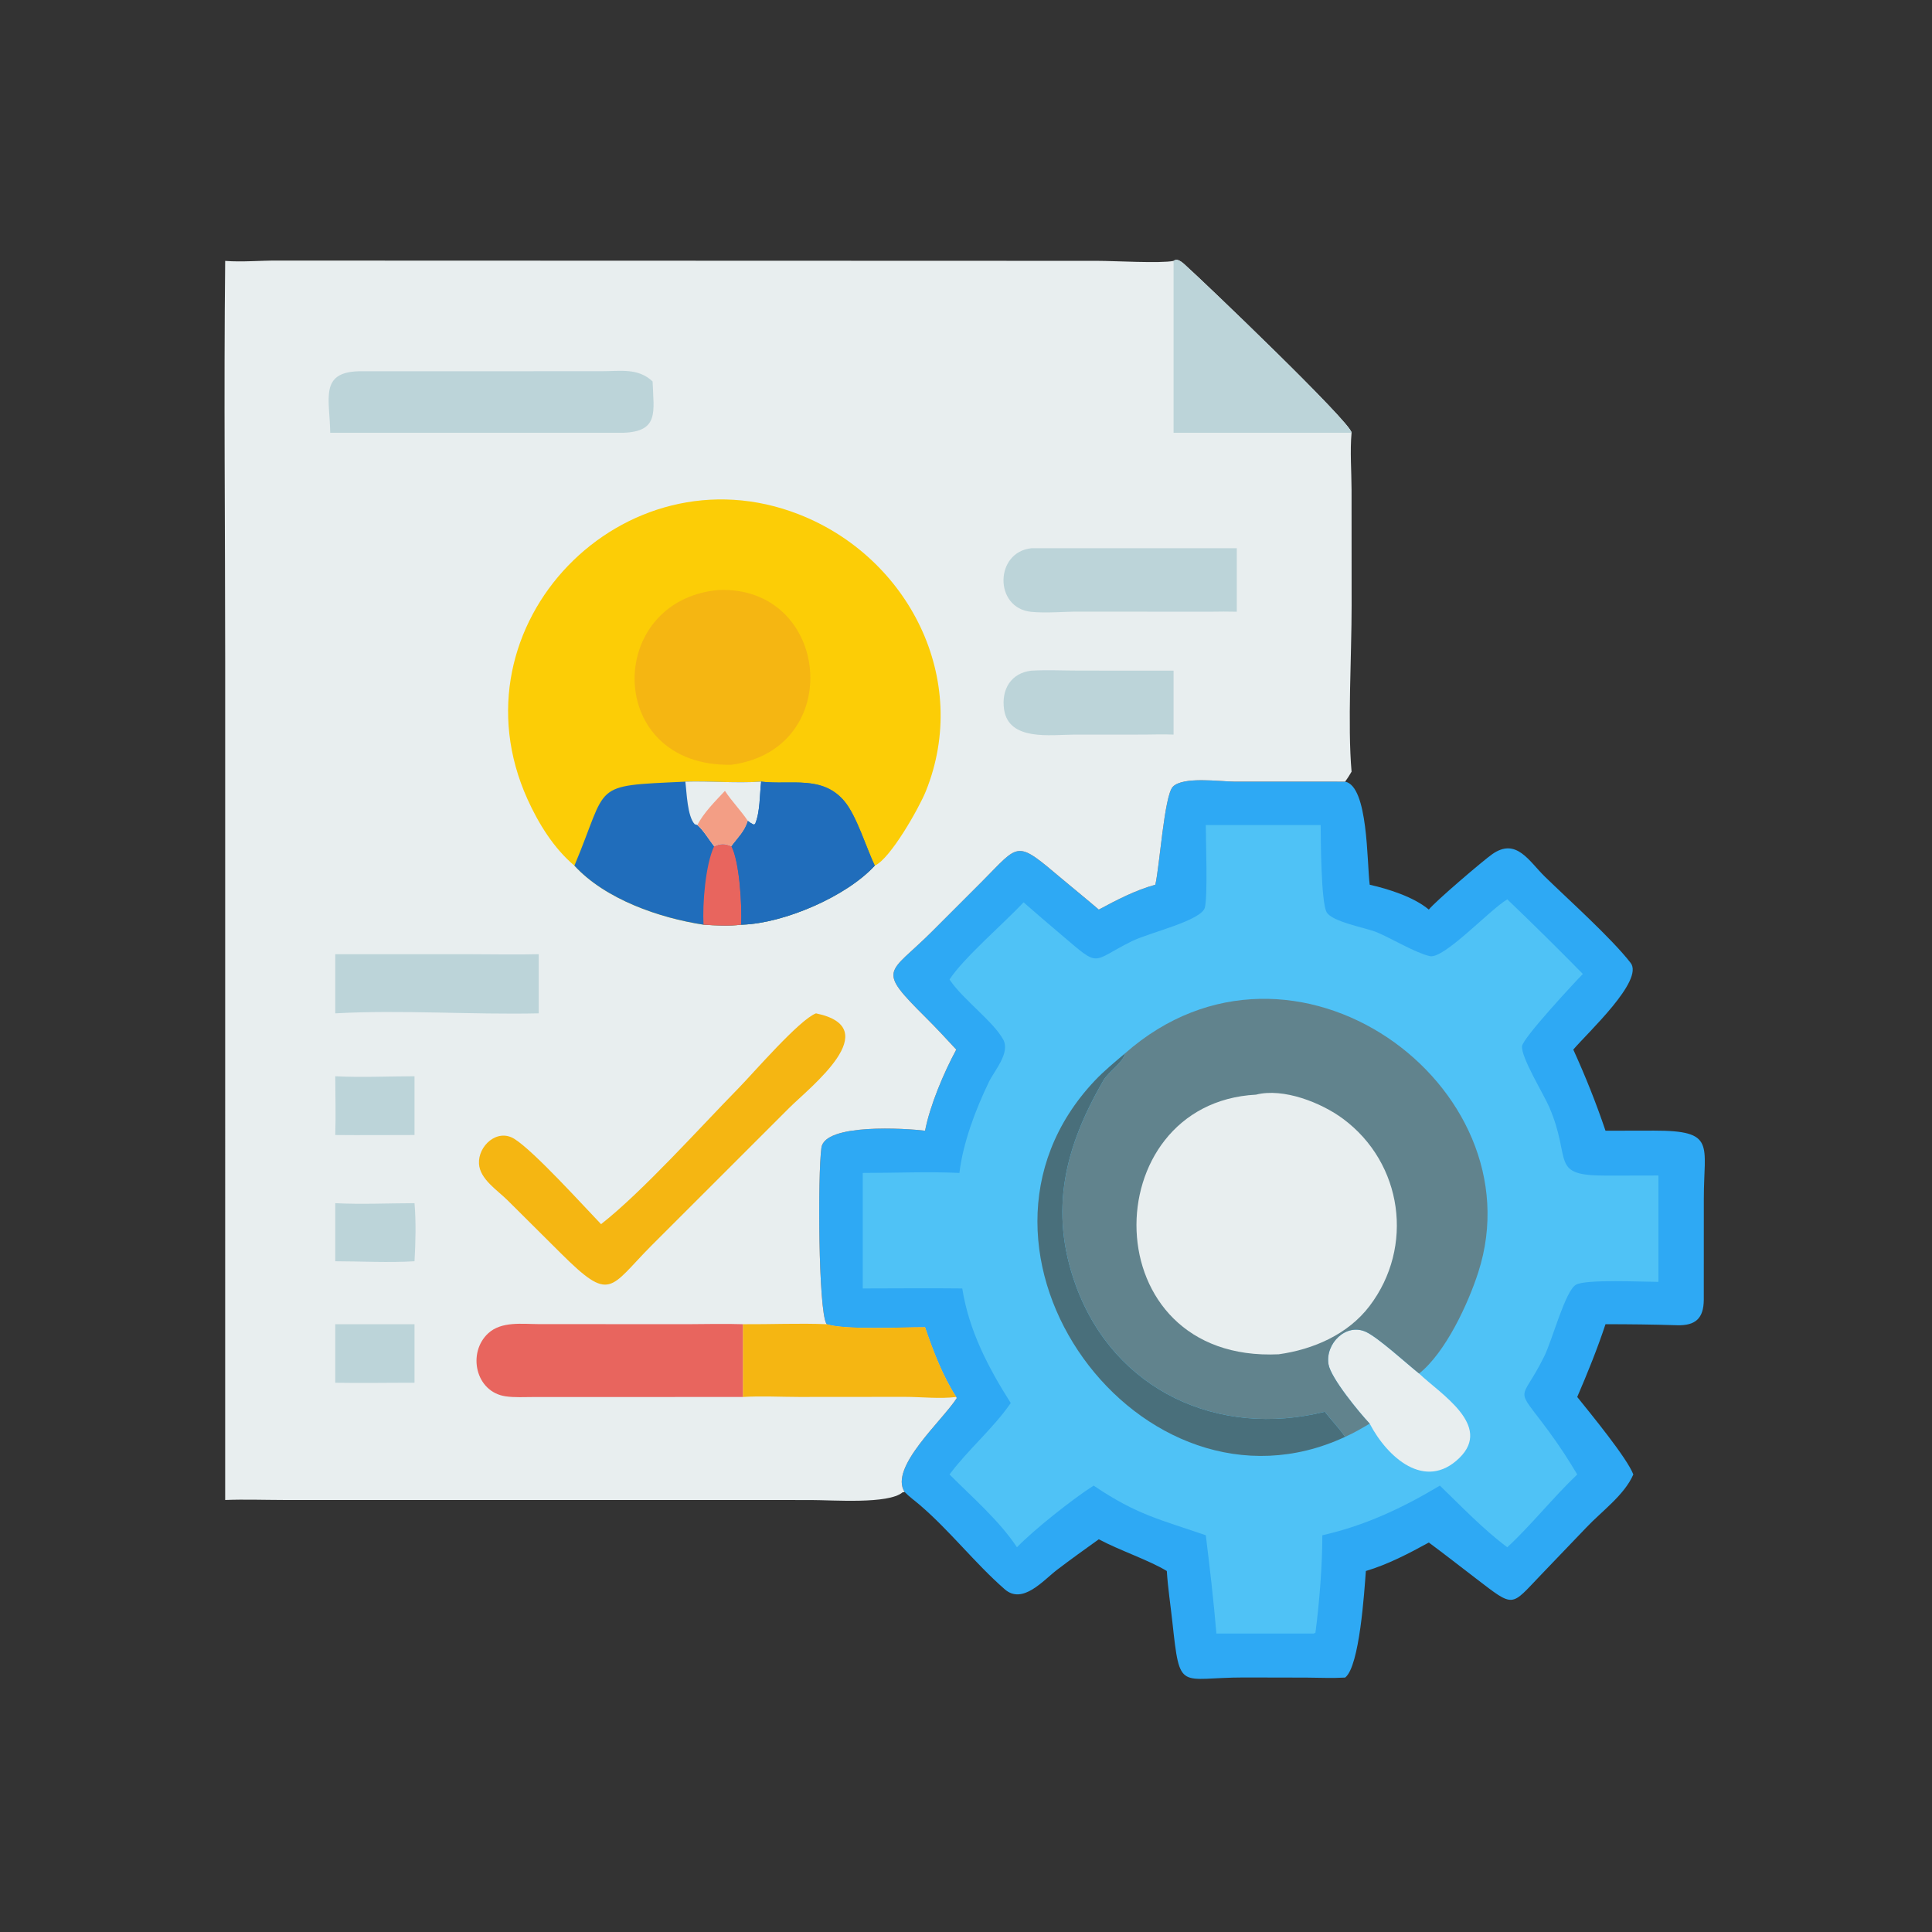 <?xml version="1.0" encoding="utf-8" ?>
<svg xmlns="http://www.w3.org/2000/svg" xmlns:xlink="http://www.w3.org/1999/xlink" width="60" height="60">
	<rect width="100%" height="100%" fill="#333333" stroke="none"/>
	<path fill="#2EA9F4" transform="scale(0.117 0.117)" d="M306.661 234.836C307.774 230.261 309.038 211.177 311.308 208.834C314.023 206.032 323.863 207.46 327.537 207.462L357.049 207.474C363.204 208.723 362.796 228.834 363.567 234.836C368.632 235.991 375.207 238.058 379.263 241.437C380.76 239.454 393.768 228.337 396.134 226.696C402.5 222.28 405.833 228.567 410.053 232.684C416.219 238.699 427.738 249.022 432.825 255.585C436.444 260.255 421.39 274.128 417.609 278.598C420.854 285.731 423.64 292.703 426.158 300.133L439.047 300.108C455.553 300.097 452.246 303.825 452.256 318.136L452.244 345.037C452.196 349.928 450.063 351.915 445.119 351.761C438.787 351.564 432.494 351.49 426.158 351.492C423.943 358.149 421.421 364.376 418.652 370.806C422.227 375.261 431.886 387.003 433.542 391.373C431.194 396.813 425.143 401.146 421.129 405.39L409.02 418.027C400.909 426.463 402.108 426.904 391.752 418.969C387.596 415.784 383.469 412.558 379.263 409.44C373.925 412.362 368.411 415.253 362.549 417C362.138 422.384 360.902 442.303 357.049 445.284C353.641 445.479 350.21 445.316 346.797 445.293L330.164 445.259C312.964 445.263 313.231 449.349 311.185 430.498C310.698 426.011 309.998 421.504 309.712 417C304.945 414.1 297.306 411.592 291.655 408.582C287.966 411.219 284.278 413.871 280.667 416.615C276.896 419.479 271.463 426.025 266.68 421.841C258.738 414.892 252.208 406.384 244.145 399.47C242.819 398.333 241.333 397.277 240.123 396.026C235.905 389.562 250.194 377.029 253.966 371.1L253.83 370.806C250.274 365.355 247.638 358.45 245.549 352.291C239.228 352.277 224.583 353.07 219.426 351.492L219.366 351.389C217.205 347.773 217.041 311.79 218.031 304.638C218.933 298.12 240.426 299.502 245.549 300.133C246.839 293.412 250.561 284.623 253.83 278.598C251.214 275.765 248.59 272.929 245.855 270.21C232.387 256.819 235.812 258.856 247.476 247.17L260.519 234.122C270.84 223.744 269.484 222.826 281.958 233.338C285.178 236.052 288.467 238.685 291.655 241.437C296.523 238.835 301.309 236.319 306.661 234.836Z"/>
	<path fill="#4FC2F6" transform="scale(0.117 0.117)" d="M320.061 218.998L350.549 218.998C350.588 223.036 350.648 239.359 352.119 242.099C353.521 244.713 362.672 246.28 365.521 247.481C369.516 249.165 375.638 252.882 379.512 253.791C383.24 254.667 395.408 241.485 400.088 238.716C406.597 244.942 413.834 252.08 420.143 258.522C417.97 260.74 404.222 275.515 404.004 277.689C403.71 280.621 409.715 290.382 411.2 293.806C417.406 308.113 411.003 312.076 426.512 312.047L440.206 312.018L440.206 340.258C436.243 340.258 420.797 339.489 418.284 341.031C415.413 342.792 412.118 355.512 409.902 360.009C403.571 372.863 401.788 367.281 411.09 379.91C413.808 383.6 416.314 387.432 418.652 391.373C412.136 397.591 406.315 404.955 400.088 410.697C393.772 405.999 387.855 399.797 382.193 394.333C372.328 400.247 362.271 404.981 350.992 407.511C350.999 415.425 350.212 425.455 349.164 433.375L348.744 433.598L322.874 433.598C322.155 424.918 321.126 416.158 320.061 407.511C307.91 403.302 301.89 402.161 290.286 394.333C284.678 397.909 274.427 406.058 269.936 410.697C265.196 403.553 258.092 397.454 252.042 391.373C257.009 384.7 263.613 379.198 268.288 372.413C262.303 363 257.173 353.146 255.421 342.003C246.62 341.904 237.809 341.996 229.006 342.003L229.006 311.339C237.512 311.348 246.174 310.944 254.662 311.339C255.625 303.267 258.972 294.469 262.491 287.176C263.93 284.195 268.2 279.482 266.3 275.956C263.764 271.248 255.756 265.385 252.297 260.367L252.042 259.992C255.6 254.434 266.641 244.918 271.693 239.514C275.026 242.454 278.425 245.322 281.808 248.204C292.252 257.097 289.399 255.286 300.48 249.807C305.018 247.563 318.99 244.364 319.822 240.864C320.594 237.612 320.069 223.363 320.061 218.998Z"/>
	<path fill="#E8EEEF" transform="scale(0.117 0.117)" d="M363.567 377.88C360.842 374.996 353.263 365.806 352.638 362.159C351.695 356.66 357.312 351.013 362.666 353.573C365.928 355.133 373.408 361.973 376.685 364.587C382.201 369.907 396.256 378.335 387.366 386.996C378.284 395.844 368.237 386.85 363.567 377.88Z"/>
	<path fill="#496F7B" transform="scale(0.117 0.117)" d="M298.676 279.552C298.075 282.075 294.241 284.44 292.872 286.806C282.767 304.26 278.292 321.293 285.594 341.283C295.795 369.209 323.456 381.751 351.652 374.726C353.409 376.973 355.421 379.048 357.049 381.39C302.993 406.561 247.949 332.076 290.551 286.891C293.056 284.234 295.903 281.92 298.676 279.552Z"/>
	<path fill="#61838D" transform="scale(0.117 0.117)" d="M298.676 279.552C343.303 240.312 408.303 288.274 392.395 337.679C389.677 346.122 383.705 358.984 376.685 364.587C373.408 361.973 365.928 355.133 362.666 353.573C357.312 351.013 351.695 356.66 352.638 362.159C353.263 365.806 360.842 374.996 363.567 377.88C361.428 379.155 359.329 380.375 357.049 381.39C355.421 379.048 353.409 376.973 351.652 374.726C323.456 381.751 295.795 369.209 285.594 341.283C278.292 321.293 282.767 304.26 292.872 286.806C294.241 284.44 298.075 282.075 298.676 279.552Z"/>
	<path fill="#E8EEEF" transform="scale(0.117 0.117)" d="M333.398 290.558C340.664 288.702 350.721 292.687 356.494 296.972C372.349 308.74 375.467 330.986 363.505 346.693C357.751 354.247 348.535 358.203 339.42 359.474C289.863 361.799 290.37 292.835 333.398 290.558Z"/>
	<path fill="#E8EEEF" transform="scale(0.117 0.117)" d="M311.507 69.253C312.722 68.282 314.319 70.127 315.226 70.927C318.657 73.952 358.881 112.391 358.753 114.876C358.303 119.787 358.74 125.071 358.749 130.018L358.767 160.78C358.779 173.787 357.663 192.415 358.753 204.828C358.224 205.747 357.675 206.617 357.049 207.474L327.537 207.462C323.863 207.46 314.023 206.032 311.308 208.834C309.038 211.177 307.774 230.261 306.661 234.836C301.309 236.319 296.523 238.835 291.655 241.437C288.467 238.685 285.178 236.052 281.958 233.338C269.484 222.826 270.84 223.744 260.519 234.122L247.476 247.17C235.812 258.856 232.387 256.819 245.855 270.21C248.59 272.929 251.214 275.765 253.83 278.598C250.561 284.623 246.839 293.412 245.549 300.133C240.426 299.502 218.933 298.12 218.031 304.638C217.041 311.79 217.205 347.773 219.366 351.389L219.426 351.492C224.583 353.07 239.228 352.277 245.549 352.291C247.638 358.45 250.274 365.355 253.83 370.806L253.966 371.1C250.194 377.029 235.905 389.562 240.123 396.026L239.581 396.117C235.812 399.317 221.113 398.161 215.179 398.161L75.231 398.148C70.077 398.141 64.921 397.951 59.769 398.149L59.771 175.67C59.77 140.211 59.393 104.707 59.769 69.253C64.41 69.604 69.127 69.13 73.784 69.167L291.356 69.239C295.7 69.236 308.035 69.957 311.507 69.253Z"/>
	<path fill="#BCD4D9" transform="scale(0.117 0.117)" d="M88.989 351.492L110.026 351.492L110.026 367.027C103.016 367.011 95.998 367.152 88.989 367.027L88.989 351.492Z"/>
	<path fill="#BCD4D9" transform="scale(0.117 0.117)" d="M88.989 319.367C95.927 319.72 103.067 319.379 110.026 319.367C110.451 324.272 110.311 329.883 110.026 334.784C103.112 335.204 95.931 334.794 88.989 334.784L88.989 319.367Z"/>
	<path fill="#BCD4D9" transform="scale(0.117 0.117)" d="M88.989 285.672C95.922 286.033 103.071 285.685 110.026 285.672L110.026 301.269C103.014 301.258 96.001 301.349 88.989 301.269C89.168 296.098 88.998 290.85 88.989 285.672Z"/>
	<path fill="#BCD4D9" transform="scale(0.117 0.117)" d="M273.76 178.016C277.896 177.788 282.149 177.997 286.299 178L311.507 178.016L311.507 194.987C308.925 194.89 306.345 194.946 303.762 194.987L284.926 194.997C278.89 195.021 267.734 196.749 266.516 188.298C265.753 183.001 268.344 178.644 273.76 178.016Z"/>
	<path fill="#BCD4D9" transform="scale(0.117 0.117)" d="M88.989 253.276L124.583 253.28C130.716 253.282 136.87 253.426 143 253.276L143 268.979C125.335 269.374 106.322 268 88.989 268.979L88.989 253.276Z"/>
	<path fill="#F5B612" transform="scale(0.117 0.117)" d="M197.181 351.492C204.566 351.546 212.056 351.187 219.426 351.492C224.583 353.07 239.228 352.277 245.549 352.291C247.638 358.45 250.274 365.355 253.83 370.806C249.443 371.356 244.526 370.78 240.079 370.776L212.139 370.799C207.184 370.794 202.119 370.502 197.181 370.806L197.181 351.492Z"/>
	<path fill="#BCD4D9" transform="scale(0.117 0.117)" d="M273.76 145.523L328.292 145.523L328.292 162.369C325.931 162.307 323.581 162.328 321.22 162.369L286.387 162.348C282.252 162.324 277.813 162.809 273.718 162.401C263.825 161.416 263.985 146.559 273.76 145.523Z"/>
	<path fill="#BCD4D9" transform="scale(0.117 0.117)" d="M311.507 69.253C312.722 68.282 314.319 70.127 315.226 70.927C318.657 73.952 358.881 112.391 358.753 114.876L311.507 114.876L311.507 69.253Z"/>
	<path fill="#E8655E" transform="scale(0.117 0.117)" d="M197.181 370.806L141.651 370.819C139.211 370.819 136.618 370.983 134.204 370.633C126.198 369.472 123.996 359.067 129.585 353.907C133.095 350.667 138.623 351.451 142.999 351.466L182.743 351.482C187.544 351.468 192.384 351.329 197.181 351.492L197.181 370.806Z"/>
	<path fill="#BCD4D9" transform="scale(0.117 0.117)" d="M95.168 98.549L159.712 98.532C164.702 98.532 169.353 97.61 173.219 101.24C173.513 109.303 175.002 114.564 165.375 114.876L87.656 114.876C87.519 105.92 84.781 98.859 95.168 98.549Z"/>
	<path fill="#F5B612" transform="scale(0.117 0.117)" d="M216.592 268.979C235.311 272.859 215.056 288.525 209.508 294.053L172.867 330.675C161.69 341.953 162.151 345.869 148.888 332.685L134.717 318.589C132.028 315.911 127.372 312.999 127.139 308.893C126.871 304.145 131.993 299.453 136.549 302.309C141.781 305.588 154.884 320.094 159.542 324.935C170.507 316.354 185.984 299.082 195.982 288.893C199.959 284.84 212.159 270.666 216.592 268.979Z"/>
	<path fill="#FCCD06" transform="scale(0.117 0.117)" d="M152.469 229.773C147.007 225.199 142.933 218.588 140.024 212.157C119.084 165.861 165.622 118.348 212.088 136.54C241.196 147.936 257.697 180.333 245.752 210.014C243.999 214.368 236.322 228.007 232.193 229.773C224.656 237.994 208.081 245.071 197.055 245.438L196.723 245.446C193.377 245.87 190.091 245.648 186.739 245.446C175.058 243.674 160.655 238.704 152.469 229.773Z"/>
	<path fill="#F5B612" transform="scale(0.117 0.117)" d="M190.687 156.607C220.415 155.394 224.641 198.856 194.158 202.993C160.53 203.679 160.419 159.391 190.687 156.607Z"/>
	<path fill="#206DBB" transform="scale(0.117 0.117)" d="M181.916 207.474C188.598 207.284 195.377 207.917 202.033 207.474C209.908 208.431 218.316 205.661 224.182 212.735C227.379 216.591 229.906 224.936 232.193 229.773C224.656 237.994 208.081 245.071 197.055 245.438L196.723 245.446C193.377 245.87 190.091 245.648 186.739 245.446C175.058 243.674 160.655 238.704 152.469 229.773C161.716 207.795 156.554 208.669 181.615 207.49L181.916 207.474Z"/>
	<path fill="#E8655E" transform="scale(0.117 0.117)" d="M189.561 224.627C191.353 223.853 192.373 223.846 194.158 224.627C196.328 228.794 196.988 240.627 196.723 245.446C193.377 245.87 190.091 245.648 186.739 245.446C186.439 240.069 187.225 229.539 189.561 224.627Z"/>
	<path fill="#E8EEEF" transform="scale(0.117 0.117)" d="M181.916 207.474C188.598 207.284 195.377 207.917 202.033 207.474C201.63 210.943 201.776 215.524 200.426 218.721L200.025 218.865C199.429 218.582 199.002 218.299 198.497 217.887C197.706 220.666 195.806 222.373 194.158 224.627C192.373 223.846 191.353 223.853 189.561 224.627C188.217 222.911 186.726 220.389 185.119 218.998L184.403 218.777C182.418 216.651 182.282 210.305 181.916 207.474Z"/>
	<path fill="#F39E85" transform="scale(0.117 0.117)" d="M192.424 209.928C194.266 212.722 196.643 215.116 198.497 217.887C197.706 220.666 195.806 222.373 194.158 224.627C192.373 223.846 191.353 223.853 189.561 224.627C188.217 222.911 186.726 220.389 185.119 218.998C186.646 215.855 190.022 212.491 192.424 209.928Z"/>
	<path fill="#206DBB" transform="scale(0.117 0.117)" d="M202.033 207.474C209.908 208.431 218.316 205.661 224.182 212.735C227.379 216.591 229.906 224.936 232.193 229.773C224.656 237.994 208.081 245.071 197.055 245.438L196.723 245.446C196.988 240.627 196.328 228.794 194.158 224.627C195.806 222.373 197.706 220.666 198.497 217.887C199.002 218.299 199.429 218.582 200.025 218.865L200.426 218.721C201.776 215.524 201.63 210.943 202.033 207.474Z"/>
</svg>
